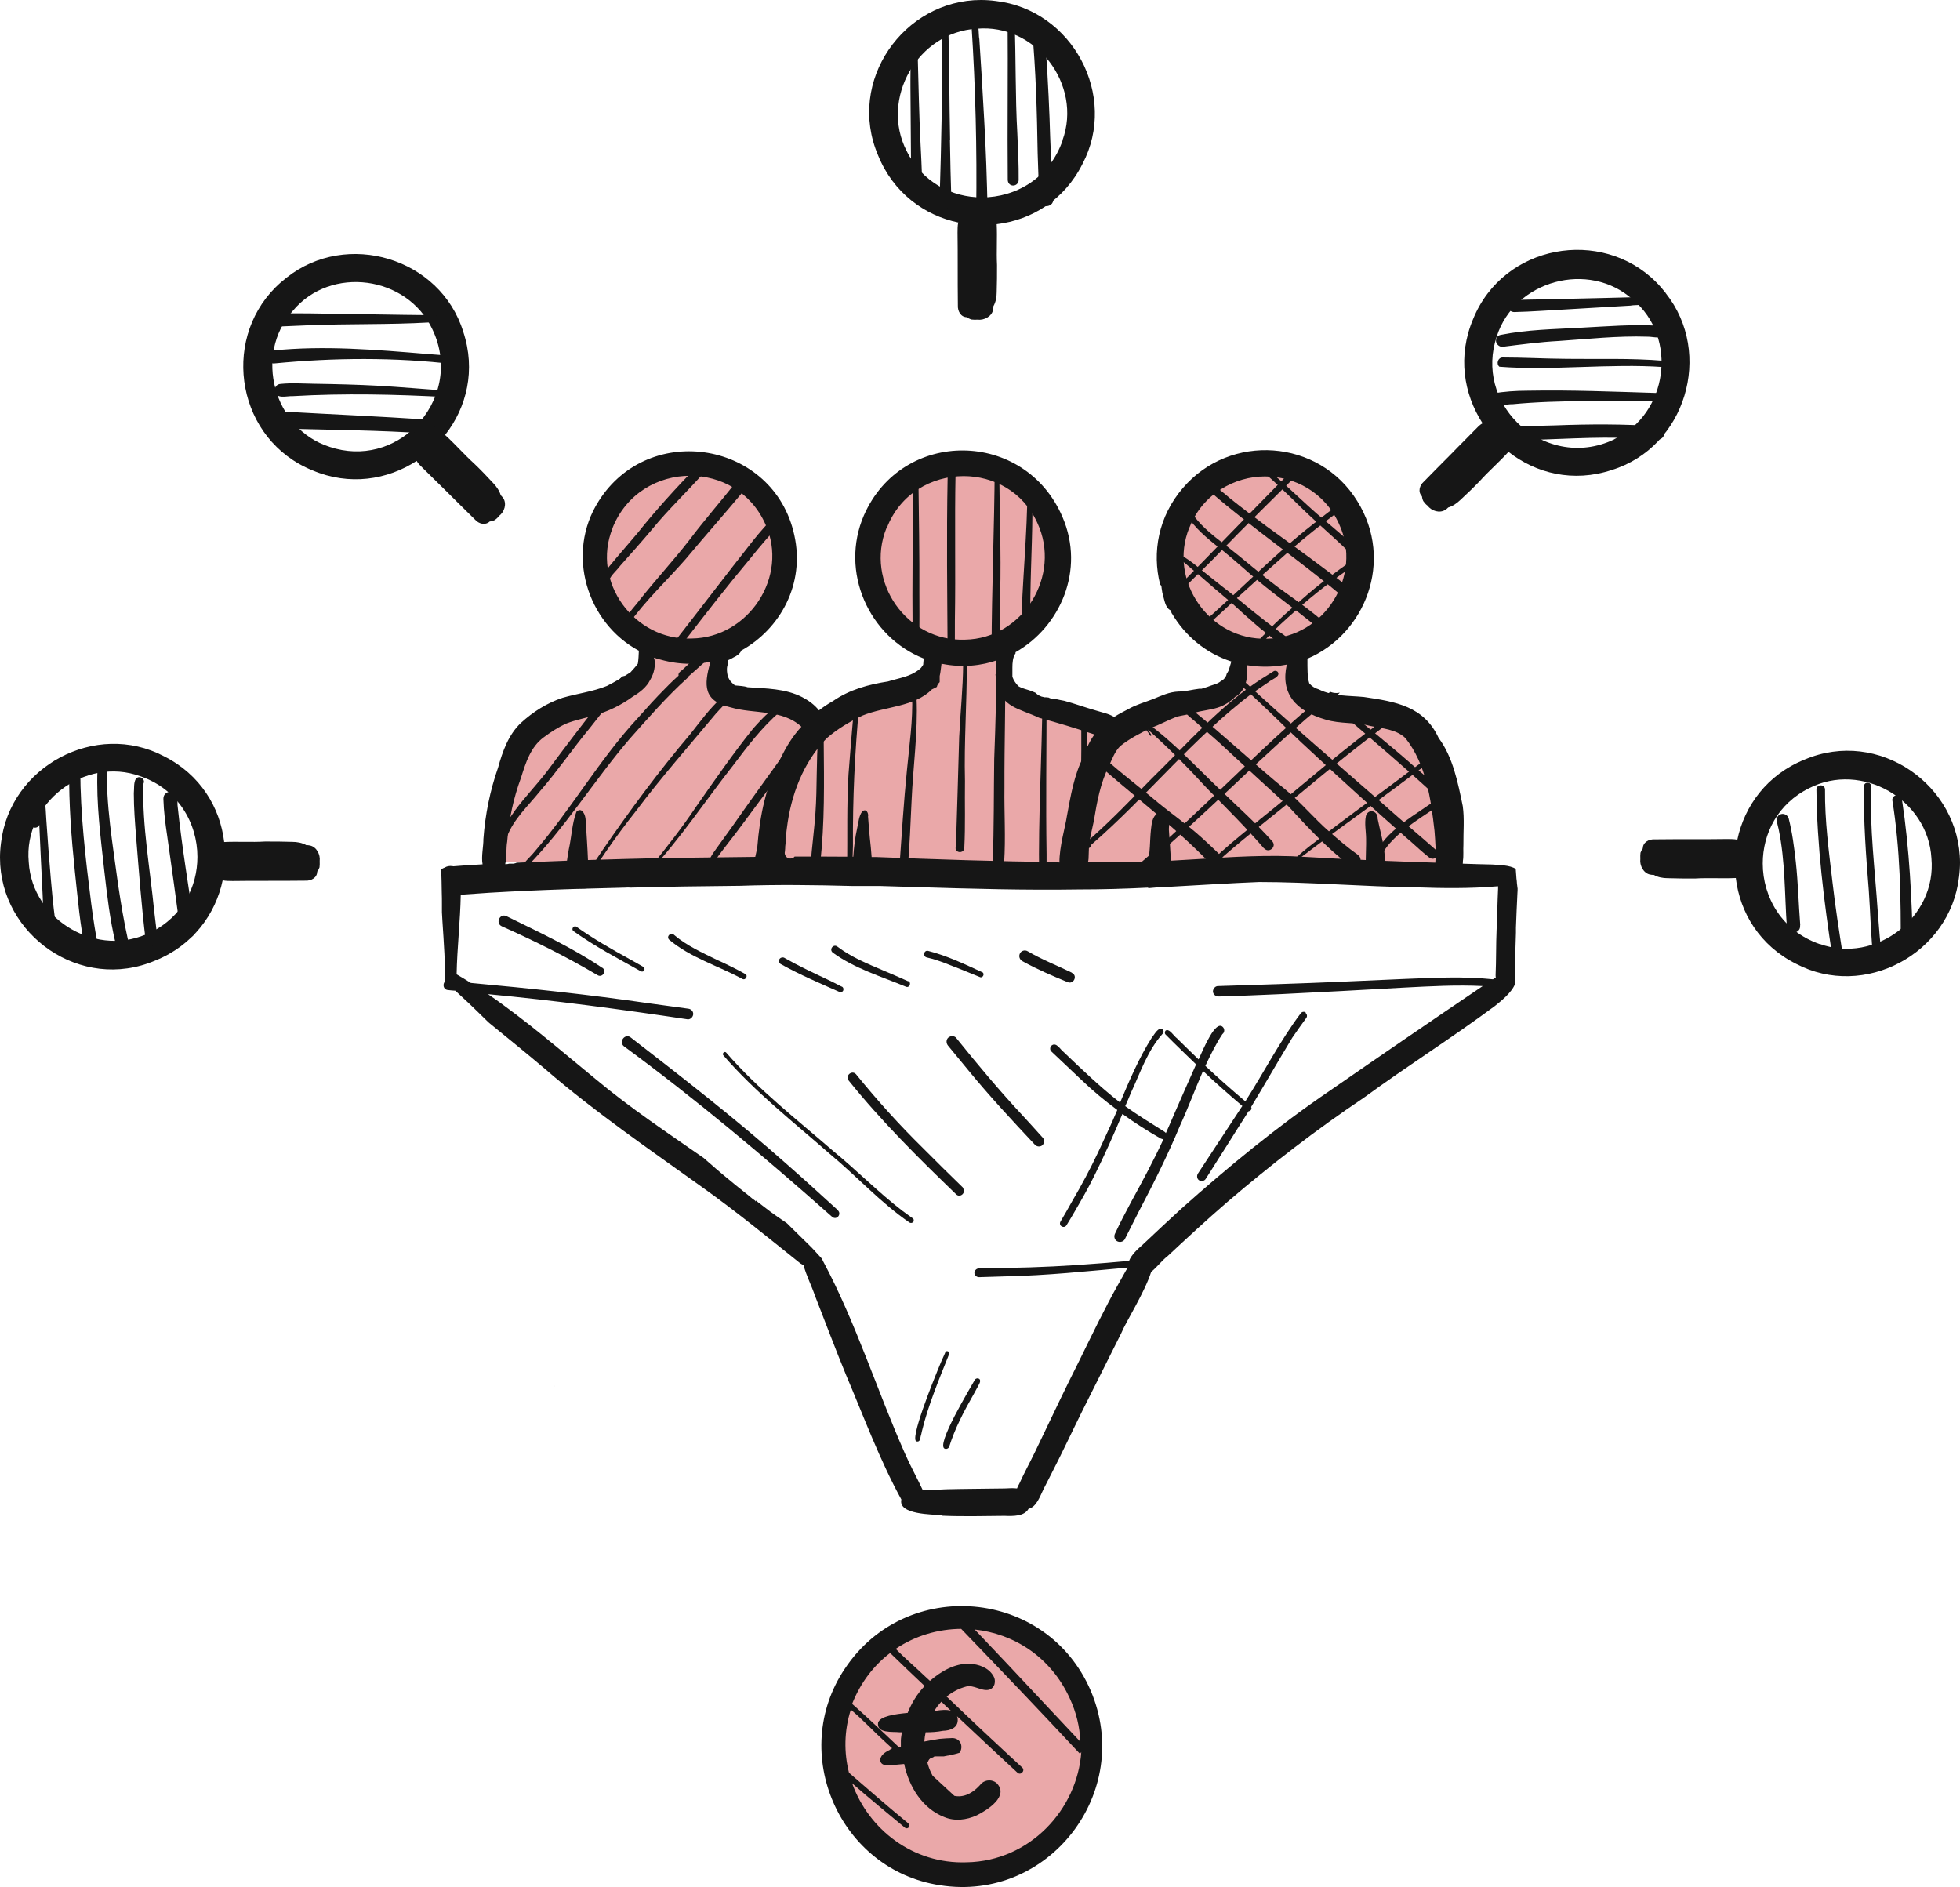 <?xml version="1.0" encoding="UTF-8"?><svg id="Ebene_2" xmlns="http://www.w3.org/2000/svg" viewBox="0 0 118.64 114.23"><defs><style>.cls-1{fill:#d55253;}.cls-2{fill:#161616;}.cls-3{opacity:.5;}</style></defs><g id="ICONS_Services"><g id="ICONS_Kundengewinnung"><g id="Farbe" class="cls-3"><path class="cls-1" d="m29.68,52.16s-.99-8.38,8.93-11.13l.77-2.32s-8.93-6.5,2.32-10.69c0,0,11.47,3.09,1.98,11.47l.22,2.2,5.95,1.98,6.28-2.98.22-1.32s-9.15-8.6,2.43-11.24c0,0,10.14,3.09,2.09,10.8l.11,2.76,6.08,2.34,7.48-2.34.55-2.32s-10.91-8.05,1.98-11.13c0,0,10.91,3.42,1.43,11.02l.44,3.2,6.28,1.21s4.08,6.95,2.65,8.93l-58.21-.44Z"/><circle class="cls-1" cx="58.23" cy="105.96" r="7.72"/></g><path class="cls-2" d="m33.52,83.87s.05.05.08.07c-.03-.02-.05-.05-.08-.07Z"/><path class="cls-2" d="m33.52,83.87s.04.04.06.05h0s-.04-.04-.06-.05Z"/><path class="cls-2" d="m18.76,51.18c.4.08.64.55.59.94.01.14,0,.26-.01.38-.04.11-.08.19-.14.26,0,.37-.37.57-.71.55-.81.01-1.61.01-2.41.01-.66,0-1.34,0-2,.01-.2-.01-.43.01-.6-.05-.43,2.06-1.81,3.95-4.07,4.86-4.51,1.93-9.41-1.53-9.41-6.22,0-.29.02-.59.06-.89.53-4.64,5.74-7.43,9.87-5.25,2.19,1.1,3.39,3.09,3.64,5.19.82-.04,1.65.02,2.47-.03.55,0,1.1,0,1.65.02.28,0,.59.05.85.2.07,0,.15,0,.22.02h.01,0Zm-9.62,5.25c1.9-.94,2.81-2.75,2.81-4.56,0-2.05-1.18-4.1-3.45-4.88-3.37-1.23-7.09,1.61-6.76,5.19.2,3.56,4.23,5.87,7.4,4.24h.01,0Z"/><path class="cls-2" d="m30.46,30.15c.23.35.07.84-.25,1.08-.08.11-.17.19-.28.26-.11.05-.2.07-.29.08-.27.25-.66.14-.88-.11-.58-.56-1.14-1.13-1.72-1.7-.48-.46-.94-.94-1.42-1.4-.14-.14-.31-.29-.4-.46-1.78,1.15-4.07,1.52-6.31.57-4.53-1.84-5.55-7.76-2.24-11.07.21-.21.43-.4.67-.59,3.65-2.9,9.32-1.2,10.7,3.27.77,2.32.21,4.59-1.1,6.25.61.55,1.15,1.18,1.76,1.73.4.38.78.78,1.15,1.18.2.21.38.46.46.74.05.05.11.11.14.17h-.01s0,.01,0,.01Zm-5.31-4.33c1.45-1.45,2.06-3.74,1.02-5.89-1.52-3.24-6.15-3.88-8.45-1.11-2.38,2.66-1.16,7.14,2.23,8.23,2,.67,3.93.05,5.21-1.23h0s0,0,0,0Z"/><path class="cls-2" d="m60.27.06c4.64.53,7.43,5.74,5.25,9.87-1.1,2.19-3.09,3.39-5.19,3.64.04.82-.02,1.65.02,2.47,0,.55,0,1.1-.02,1.65,0,.28-.05.59-.2.85,0,.07,0,.15-.02.22-.08.4-.55.64-.94.59-.14.01-.26,0-.38-.01-.11-.04-.19-.08-.26-.14-.37,0-.57-.37-.55-.71-.01-.81-.01-1.61-.01-2.41,0-.66,0-1.34-.01-2,.01-.2-.01-.43.05-.61-2.06-.43-3.95-1.81-4.86-4.07-1.92-4.49,1.55-9.4,6.23-9.4.29,0,.59.02.89.06h0Zm4.04,8.44c1.23-3.37-1.61-7.09-5.19-6.76-3.56.2-5.87,4.23-4.24,7.4.94,1.9,2.74,2.81,4.56,2.81,2.05,0,4.1-1.18,4.88-3.45h0s0,0,0,0Z"/><path class="cls-2" d="m100.83,17.75c2.9,3.65,1.2,9.32-3.27,10.7-2.32.77-4.59.21-6.25-1.1-.55.61-1.18,1.15-1.73,1.76-.38.4-.78.78-1.18,1.15-.21.2-.46.38-.74.46-.05.05-.11.11-.17.14-.35.23-.84.07-1.08-.25-.11-.08-.2-.19-.26-.28-.05-.11-.07-.2-.08-.29-.26-.27-.14-.66.11-.88.56-.58,1.13-1.14,1.7-1.72.46-.48.94-.94,1.4-1.42.14-.14.29-.31.46-.4-1.15-1.78-1.52-4.07-.57-6.31,1.84-4.53,7.76-5.55,11.07-2.24.21.21.4.43.59.67h-.01s0,0,0,0Zm-3.11,8.83c3.24-1.52,3.88-6.15,1.11-8.45-2.66-2.38-7.14-1.16-8.23,2.23-.67,2-.05,3.93,1.23,5.21,1.45,1.45,3.74,2.06,5.89,1.02h0Z"/><path class="cls-2" d="m118.64,52.2c0,.29-.02.59-.06.89-.53,4.64-5.74,7.43-9.87,5.25-2.19-1.1-3.39-3.09-3.64-5.19-.82.04-1.65-.02-2.47.03-.55,0-1.1,0-1.65-.02-.28,0-.59-.05-.85-.2-.07,0-.15,0-.22-.02-.4-.08-.64-.55-.59-.94-.01-.14,0-.26.01-.38.04-.11.08-.19.14-.26,0-.37.37-.57.71-.55.81-.01,1.61-.01,2.41-.01.66,0,1.34,0,2-.01.2.01.43-.01.6.05.43-2.06,1.81-3.95,4.07-4.86,4.5-1.91,9.41,1.55,9.41,6.25v-.02h0Zm-8.49,4.94c3.37,1.23,7.09-1.61,6.76-5.19-.2-3.56-4.23-5.87-7.4-4.24-1.9.94-2.81,2.75-2.81,4.56,0,2.05,1.18,4.1,3.45,4.88h-.01,0Z"/><path class="cls-2" d="m11.8,56.28c.07.57-.8.69-.88.12-.26-1.93-.52-3.87-.8-5.8-.11-.74-.21-1.49-.23-2.23,0-.11.02-.2.08-.28.17-.22.53-.22.69,0,.14.2.06.46.09.69.26,2.51.69,5,1.04,7.5h.01s0,0,0,0Z"/><path class="cls-2" d="m9.52,56.84c.02.2-.11.37-.3.4-.19.03-.37-.11-.4-.3-.26-2.09-.41-4.18-.58-6.26-.07-.9-.14-1.75-.14-2.66.03-.28-.02-.63.12-.87.21-.27.63.02.45.31-.06,2.57.41,5.11.66,7.66.07.57.14,1.14.2,1.71h0Z"/><path class="cls-2" d="m7.76,56.91c.12.49-.61.71-.76.21-.35-1.45-.52-2.95-.69-4.43-.22-2.02-.49-4.05-.41-6.09.01-.23-.02-.66.31-.66.14,0,.27.12.27.28-.09,2.46.35,4.91.67,7.34.17,1.12.35,2.24.6,3.35h.01s0,0,0,0Z"/><path class="cls-2" d="m6,57.49c.04.29-.19.46-.43.46-.17,0-.33-.09-.38-.3-.35-1.61-.48-3.27-.66-4.91-.21-2.04-.37-4.1-.34-6.15h.09c.17,0,.35,0,.53-.02h.05c0,2.72.32,5.42.66,8.11.12.94.27,1.88.45,2.81h.02s.01,0,.01,0Z"/><path class="cls-2" d="m3.35,55.62c.04.3-.32.52-.56.32-.08-.07-.12-.17-.14-.28-.03-.5-.05-1.01-.07-1.5-.07-1.42-.14-2.83-.2-4.23-.11.28-.56.2-.55-.11.06-.72,0-1.52.37-2.16.43-.3.49.52.52.79.04.4.06.74.08,1.12.08,1.2.17,2.36.27,3.56.07.83.15,1.67.26,2.5h.01Z"/><path class="cls-2" d="m111.55,57.83c.06.38-.53.51-.63.12-.51-3.36-.94-6.76-.97-10.16,0-.33.51-.34.52,0-.02,1.88.23,3.73.45,5.6.17,1.49.4,2.96.63,4.44Z"/><path class="cls-2" d="m113.93,58.08c.04.33-.46.4-.52.07-.17-1.42-.19-2.83-.29-4.25-.17-2.1-.33-4.2-.29-6.31,0-.28.43-.28.43,0-.09,2.54.23,5.06.4,7.58.07.98.15,1.94.26,2.92h0Z"/><path class="cls-2" d="m115.8,57.41c0,.49-.75.49-.75,0,.02-3-.03-6.03-.51-8.99.02-.38.55-.37.59,0,.45,2.98.6,5.99.66,8.99Z"/><path class="cls-2" d="m108.96,56.01c.06.52-.72.63-.8.11-.14-1.98-.09-3.98-.5-5.94-.06-.3-.27-.77.15-.9.19-.05.4.06.46.26.22.86.33,1.74.43,2.62.14,1.28.17,2.58.27,3.85h-.02Z"/><path class="cls-2" d="m26.42,19.09c.2.03.21.34,0,.38-.15.04-.31.04-.46.05-2.43.14-4.86.07-7.29.17-.63.02-1.26.06-1.89.08-.11,0-.21-.02-.29-.09-.26-.22-.11-.69.23-.69.67-.04,1.35-.02,2.02-.02,2.56.03,5.12.09,7.69.11h0Z"/><path class="cls-2" d="m25.9,21.42c.33.08,2.26.03,1.89.6-.07.08-.2.08-.28.03-3.61-.43-7.29-.4-10.91-.05-.48.04-.59-.69-.11-.78,3.13-.32,6.28-.05,9.41.21h.01s0-.01,0-.01Z"/><path class="cls-2" d="m27.1,23.66c.25.01.23.4-.02.38-3.12-.17-6.25-.24-9.36-.06-.37-.02-1.02.21-1.09-.33-.02-.22.14-.4.35-.41.69-.07,1.37-.02,2.04-.01,1.29.02,2.58.05,3.87.12,1.4.08,2.8.21,4.2.3h.01s0,.01,0,.01Z"/><path class="cls-2" d="m25.95,25.4c.54.04.5.86-.05.84-2.96-.2-5.93-.22-8.9-.3-.67-.05-.63-1.05.06-1.03,2.96.17,5.93.29,8.89.5h0s0,0,0,0Z"/><path class="cls-2" d="m55.81,10.68c0,.19-.15.33-.33.33s-.33-.15-.33-.33c-.01-1.81-.03-3.6-.04-5.39,0-.64-.01-1.29.06-1.94.03-.22.37-.22.38,0h0c.05,1.78.08,3.56.17,5.34.03.66.07,1.32.09,2h-.01s.01-.01.01-.01Z"/><path class="cls-2" d="m57.5,8.49c.02,1.26.05,2.51.09,3.76,0,.46-.72.48-.72,0,.11-3.65.2-7.31.14-10.95,0-.19.28-.25.35-.06.03.09.03.19.04.29.07,2.32.06,4.65.11,6.97h0s0-.01,0-.01Z"/><path class="cls-2" d="m59.57,7.19c.11,1.86.17,3.7.21,5.56,0,.45-.69.46-.69,0,.05-3.71-.04-7.45-.28-11.15-.08-.12-.05-.4.12-.41.38-.02.28.91.35,1.18.11,1.61.2,3.21.29,4.83h0s0-.01,0-.01Z"/><path class="cls-2" d="m63.73,11.57c0,.25.11.53-.05.75-.14.17-.41.22-.59.07-.11-.08-.15-.2-.17-.33-.05-.92-.08-1.84-.11-2.77-.04-2.51-.11-5.04-.34-7.52,0-.48.74-.49.74,0,.15,1.79.25,3.59.32,5.39.04,1.44.11,2.99.21,4.41h0Z"/><path class="cls-2" d="m61.58,8.1c.04.93.09,1.87.08,2.8,0,.17-.14.33-.33.33s-.32-.14-.33-.33c-.03-3.27.02-6.55-.01-9.83,0-.19.27-.27.37-.09.04.08.04.17.05.27.09,2.28.04,4.57.17,6.85h.01Z"/><path class="cls-2" d="m100.37,25.8c.22.01.4.21.38.43s-.21.4-.43.38c-.49-.03-.97-.06-1.46-.08-2.33-.12-4.68.09-7.01.11-.26-.02-.56.08-.78-.09-.28-.23-.12-.74.25-.75.93-.02,1.88-.02,2.81-.05,2.09-.08,4.17-.09,6.25.06h-.01,0Z"/><path class="cls-2" d="m101.12,23.76c.24.08.17.43-.06.48-1.7.12-3.41-.01-5.11.04-1.49.01-2.95.05-4.42.19-.43-.03-1.34.37-1.49-.19-.04-.2.08-.41.29-.46.71-.12,1.42-.17,2.14-.17,2.64-.05,5.25.06,7.89.14.15-.19.55-.06.76-.03h0Z"/><path class="cls-2" d="m100.71,21.84c.24.01.23.4-.02.38-3.24-.23-6.78.23-9.93-.02-.21-.17-.09-.56.19-.56,1.23,0,2.48.07,3.71.08,2.02.03,4.04-.05,6.05.12h0Z"/><path class="cls-2" d="m100.44,19.7c.2,0,.35.19.34.38-.06.53-.69.29-1.06.3-1.79-.06-3.59.14-5.37.26-1.14.06-2.26.21-3.39.35-.17.02-.35-.11-.4-.29-.04-.2.08-.4.28-.43,1.58-.32,3.21-.34,4.81-.43,1.58-.08,3.18-.22,4.77-.12h.01s0-.02,0-.02Z"/><path class="cls-2" d="m100.68,18.07c.2.46-1.67.35-1.98.43-1.83.11-3.64.21-5.45.32-.53.03-1.06.06-1.58.07-.09,0-.19-.02-.26-.09-.24-.2-.11-.63.21-.64.64-.02,1.29-.03,1.94-.04,2.32-.05,4.65-.11,6.97-.17h0c.07,0,.14.05.17.12h0s0,0,0,0Z"/><path class="cls-2" d="m35.99,43.57s-.03,0-.04.01c-.05.02-.11.03-.15.04.06-.02.14-.03.2-.05h0Z"/><path class="cls-2" d="m49.06,43.52l-.02.02s.02-.01.02-.02Z"/><path class="cls-2" d="m49.06,43.52l-.02.02.02-.02Z"/><path class="cls-2" d="m51.07,42.26s-.02,0-.02.01c0,0,.02,0,.02-.01Z"/><path class="cls-2" d="m61.33,42.42s.02,0,.03.01c0,0-.02,0-.03-.01Z"/><path class="cls-2" d="m67.08,44.01l-.02.02.02-.02Z"/><path class="cls-2" d="m37.08,31.97c-1.31,3.24,1.32,6.83,4.79,6.68,3.44-.04,5.9-3.76,4.46-6.92-.88-1.97-2.72-2.93-4.56-2.93-1.93,0-3.87,1.07-4.7,3.18h0Zm34.91-.03c-1.31,3.21,1.24,6.86,4.72,6.72,3.45-.05,5.81-3.82,4.34-6.95-.87-1.92-2.69-2.87-4.49-2.87s-3.76,1.04-4.56,3.09h-.01Zm-18.33.02c-1.32,3.26,1.24,6.89,4.75,6.76,3.53-.06,5.86-3.9,4.38-7.07-.86-1.9-2.67-2.83-4.46-2.83-1.93,0-3.86,1.07-4.65,3.14h-.01Zm21.14,10.19c-.3.31-.69.56-1.11.69-.45.14-.91.17-1.36.3-.35.11-.72.15-1.09.24-.54.21-1.05.49-1.58.69-.64.31-1.29.64-1.86,1.1-.32.33-.48.76-.66,1.17-.54,1.06-.74,2.21-.93,3.36-.11.48-.21.94-.29,1.42-.01.29-.02.57-.03.86,0,.08-.02.15-.04.22.5,0,1.01,0,1.5-.01.72,0,1.44,0,2.17-.04.03-.29.06-.59.08-.88.02-.35.03-.72.07-1.07.04-.33.07-.74.37-.95.25-.19.66-.04.71.27.06.27-.02.55.01.83.04.58.09,1.16.11,1.75.52-.03,1.04-.06,1.55-.09,2.19-.14,4.36-.28,6.57-.14,1.23.07,2.44.14,3.68.19,0-.43.03-.85.02-1.28,0-.46-.11-.93-.01-1.39.15-.48.74-.3.71.17.15.76.38,1.49.43,2.27,0,.08.02.17.03.28,1.01.04,2.02.08,3.03.11.05-.64,0-1.29-.05-1.93-.22-1.94-.51-4.04-1.76-5.61-.56-.54-1.4-.58-2.14-.74-.88-.23-1.81-.11-2.69-.38-1.84-.53-2.74-1.61-2.35-3.33-.56.11-1.15.15-1.76.11-.21-.01-.41-.04-.63-.07.03.83-.08,1.52-.72,1.91h.01Zm-22.26,7.24c.03.43.07.88.11,1.32.05.4.08.78.11,1.17h.3c3.65.14,7.31.27,10.96.3.03.02.07.03.11.03-.02-.91.37-2.23.45-2.81.23-1.23.43-2.48,1.01-3.62.19-.54.4-.97.66-1.32-1.11-.37-2.22-.71-3.35-1.01-1.18-.56-2.29-.63-2.55-2.06-.01-.02-.02-.04-.03-.06-.02-.15-.04-.32-.06-.48,0-.02,0-.04.01-.05,0-.05.03-.14.05-.27.02-.2.05-.4.11-.59-1.03.37-2.18.48-3.37.25-.02,0-.04,0-.07-.01-.04.25-.05.5-.11.74v.37c-.08.08-.15.17-.17.29-.09.05-.2.11-.3.15-1.06,1.07-2.84,1.03-4.19,1.58-.78.37-1.53.81-2.18,1.38-1.42,1.45-2.17,3.45-2.41,5.45-.02.12-.03.25-.04.37,0,.12,0,.24-.02.37-.01.12-.03.24-.04.37,0,.06,0,.14-.01.2,0,.05-.01.11-.02.17,0,.09.03.17.09.24h0c.06.07.15.11.25.11h0c.11,0,.2-.04.26-.12,1.18,0,2.36,0,3.55.01.04-.59.11-1.17.24-1.75.08-.33.09-.72.31-1,.05-.04.11-.06.14-.06.14,0,.22.19.21.34l.02.02Zm-12.93-9.52c.08.45-.02.89-.25,1.28-.23.46-.63.76-1.06,1.02-.71.52-1.49.9-2.35,1.14-.55.17-1.12.27-1.65.48-.5.22-.97.53-1.4.85-.78.58-1.08,1.53-1.36,2.43-.46,1.24-.74,2.55-.84,3.88-.07.37-.02.93-.12,1.36h.05c.06,0,.12-.01.19-.03h.26c.07-.01.14-.03.2-.06,1.02-.04,2.02-.08,3.04-.12.03-.23.07-.46.11-.69.17-.75.19-1.55.46-2.27.34-.33.56.21.56.51.05.8.11,1.61.14,2.41,1.49-.05,2.99-.08,4.48-.12,1.89-.02,3.78-.05,5.65-.07,0-.02,0-.04.01-.06.05-.21.09-.43.11-.53.15-1.89.52-3.76,1.44-5.43.32-.67.72-1.31,1.23-1.86-1.17-1.08-2.86-.75-4.28-1.17-1.65-.38-1.64-1.32-1.23-2.74v-.02c-.4.08-.81.12-1.23.12-.58,0-1.17-.08-1.78-.25-.14-.03-.27-.07-.4-.12v.11s.01,0,.01,0Zm6.14,32.8c.3.23.6.46.9.69.28.21.57.4.86.6.05.03.11.07.15.11l.25.25c.35.34.71.69,1.06,1.04l.19.19c.19.21.38.41.58.63h0c.03.07.06.12.09.18,1.97,3.68,3.26,7.82,4.94,11.61.33.76.74,1.49,1.09,2.24.5-.05,1.04-.03,1.4-.06,1.18-.03,2.36-.03,3.55-.05.24-.01.51-.03.75,0,.04-.11.09-.2.14-.29.3-.66.64-1.28.95-1.92.69-1.42,1.36-2.86,2.06-4.28.8-1.58,1.55-3.19,2.38-4.77.34-.66.71-1.29,1.07-1.94.03-.05.07-.11.11-.17-2.46.22-4.91.48-7.38.53-.54.02-1.08.03-1.63.05-.14,0-.27-.11-.28-.25,0-.14.11-.27.26-.28.59,0,1.17-.02,1.76-.03,1.84-.03,3.67-.12,5.5-.27.61-.04,1.23-.11,1.84-.15.14-.37.52-.72.81-.97.78-.74,1.57-1.47,2.35-2.19,2.87-2.56,5.85-5.01,9.03-7.17,3.06-2.12,6.14-4.23,9.22-6.31-1.58-.08-3.14.01-4.72.09-2.51.14-5.02.28-7.54.4-1.23.05-2.46.11-3.69.14-.19.02-.37-.11-.38-.3,0-.17.14-.33.3-.33,1.23-.04,2.48-.08,3.71-.12,2.52-.08,5.03-.2,7.55-.31,1.79-.07,3.6-.17,5.39.02.06-.04.11-.08.17-.11-.01-.05-.01-.11-.01-.15.04-.91.02-1.83.06-2.74.04-.83.05-1.66.09-2.49v-.14h-.05c-1.65.14-3.31.12-4.97.06-3.1-.04-6.37-.32-9.44-.32-1.78.07-3.62.19-5.45.29h0c-.08,0-.15,0-.24.01-.08,0-.15,0-.24.01-.25.01-.5.04-.75.06h-.03s-.01-.02-.02-.03c-1.41.07-2.82.11-4.2.11-3.24.05-6.48-.04-9.73-.14-.77-.02-1.55-.05-2.31-.07h-1.68c-2.26-.06-4.53-.09-6.79-.01-2.21.02-4.43.05-6.64.11-.11-.02-.22,0-.32,0-.76.02-1.52.04-2.26.06h0s-.17.01-.17.01c-.4,0-.78.02-1.17.03h0c-1.53.05-3.07.12-4.6.21-.58.04-1.15.08-1.73.12-.03,1.61-.22,3.21-.25,4.82.29.17.58.34.86.52,3.6.33,7.19.71,10.76,1.23.8.11,1.61.22,2.41.33.17.02.31.17.29.35-.02.17-.19.32-.35.29-4.01-.6-8.03-1.14-12.07-1.52,2.29,1.57,4.41,3.42,6.55,5.17,2.07,1.73,4.3,3.21,6.51,4.75.11.09.21.19.32.28.27.24.53.46.8.69.53.45,1.07.88,1.61,1.31h0c.12.11.26.21.38.3l.03.06v-.02Zm11.27,19.05c-.58-.05-2.67-.03-2.46-.95-1.32-2.41-2.27-5-3.34-7.52-.66-1.6-1.26-3.21-1.89-4.82-.2-.59-.52-1.21-.69-1.84-.06-.03-.12-.07-.19-.11-1.94-1.55-3.9-3.16-5.91-4.59-3.22-2.31-6.51-4.56-9.51-7.15-1.14-.97-2.31-1.91-3.47-2.86-.04-.04-.08-.08-.12-.12-.34-.34-.69-.67-1.04-1.01h0c-.28-.26-.56-.52-.84-.78-.14-.01-.3-.02-.45-.04-.29-.03-.33-.37-.17-.52v-.69c-.01-.33-.03-.66-.04-1-.03-.66-.08-1.31-.12-1.96-.01-.17-.02-.37-.03-.54v-.5c0-.24,0-.48-.01-.71,0-.43-.02-.85-.03-1.28h0v-.11c.06-.04.14-.08.22-.11.11-.07.27-.11.46-.08.02,0,.03,0,.04.01.59-.05,1.18-.09,1.78-.12-.09-.48.06-1.11.05-1.53.11-1.49.4-2.93.89-4.33.27-.98.63-1.99,1.38-2.7.72-.66,1.58-1.21,2.52-1.52.89-.26,1.83-.37,2.69-.72.49-.25.97-.53,1.42-.82.15-.17.32-.34.45-.53.04-.26.05-.52.06-.78-3.15-1.69-4.45-5.89-2.43-9.06,3.08-4.87,10.61-3.59,11.84,2.06.66,2.96-.85,5.68-3.21,6.99-.06.17-.27.33-.46.41-.09.06-.22.12-.33.17-.01.05-.02.09-.03.14v.12s-.02.06-.03.11c-.03.14-.02.29,0,.43h0c.01.08.03.17.06.24.04.09.09.17.15.25l.06.06s.02.03.04.04c.05.05.11.11.17.14.26.03.53.03.75.11,1.12.08,2.28.07,3.31.6.38.2.75.46,1.01.8h0c.27-.21.56-.4.86-.57,1-.69,2.15-1,3.32-1.18.71-.22,1.32-.28,1.88-.72.11-.07.17-.17.25-.29h0c.01-.12.02-.26.03-.38-3.32-1.31-5.09-5.25-3.62-8.66,2.32-5.3,9.74-5.22,12.02.09,1.39,3.22-.14,6.66-2.84,8.19v.07c-.17.22-.19.59-.19.86v.56h0c.08.22.21.41.37.57.23.14.51.19.76.28.08.03.17.07.26.11.14.14.31.23.5.27h-.05s.07.01.11.02h.23c.11.06.24.09.37.09h.06c.17.04.35.08.53.11.63.17,1.26.4,1.89.58.34.11.82.2,1.13.4.26-.17.55-.32.88-.49.46-.26,1-.41,1.49-.6.49-.2.97-.43,1.52-.45.43,0,.83-.12,1.26-.17h.14c.11-.03.23-.07.35-.11.14-.05.29-.11.43-.15s.29-.11.4-.21c.05-.02.11-.05.14-.09.06-.05.11-.11.14-.17.03-.05.05-.11.06-.17.05-.08.11-.17.14-.27.04-.14.08-.27.12-.4,0-.03.01-.05.02-.08-1.58-.51-2.81-1.58-3.59-2.9-.06-.25-.14-.49-.24-.72-.11-.28-.2-.58-.34-.85-.04-.07-.08-.14-.14-.2-.49-1.93-.11-4.1,1.38-5.83,2.86-3.35,8.24-2.98,10.56.8,2.24,3.6.48,8.05-3.02,9.53,0,.63-.01,1.12.11,1.49.14.17.33.3.58.37.86.43,1.81.37,2.73.46,1.9.28,3.63.55,4.52,2.48.87,1.16,1.17,2.72,1.46,4.12.11.78.03,1.57.04,2.35-.02.31.02.66-.03.97h0c0,.06,0,.11-.01.17.59.02,1.18.04,1.78.05.38.03,1.08.03,1.43.27v.03c.01.14.02.26.03.4,0,.11.02.2.03.3,0,.11.02.2.03.3,0,.05.01.11.02.14,0,.09,0,.2-.01.29-.03.71-.07,1.4-.09,2.1v.3c-.02.71-.05,1.4-.05,2.1v.85h0v.14c-.2.54-.87,1.06-1.23,1.35-2.59,1.92-5.32,3.64-7.93,5.55-2.88,1.93-5.62,4.05-8.26,6.31-1.24,1.07-2.44,2.18-3.63,3.29-.31.23-.63.66-.98.94-.4,1.26-1.53,3.02-1.81,3.71-.79,1.57-1.57,3.13-2.35,4.69-.64,1.29-1.24,2.58-1.9,3.86-.15.3-.31.6-.46.9-.21.43-.43,1.08-.9,1.18-.26.46-.91.45-1.46.43-.63,0-1.28.02-1.91.02s-1.23,0-1.86-.03l-.03-.03h.03Z"/><path class="cls-2" d="m59.25,83.45c.14.09.06.26,0,.37-.09.17-.17.31-.26.48-.31.56-.63,1.11-.9,1.69-.25.51-.46,1.04-.63,1.57-.03.11-.15.17-.26.14-.61-.17,1.55-3.7,1.81-4.18.05-.08.17-.11.25-.05h-.01,0Z"/><path class="cls-2" d="m57.21,81.86c.07-.15.31-.04.24.11-.61,1.53-1.26,3.07-1.65,4.68-.02.11-.04.19-.07.29-.03.14-.04.35-.23.32-.51,0,1.07-3.85,1.23-4.25.15-.38.32-.77.49-1.14h-.01Z"/><path class="cls-2" d="m64.88,58.89c.37.17.11.72-.26.56-.92-.38-1.84-.77-2.72-1.26-.17-.09-.25-.28-.17-.46.08-.19.32-.25.49-.14.85.5,1.76.85,2.66,1.29,0,0,0,.01,0,.01Z"/><path class="cls-2" d="m59.44,58.84c.2.09.05.4-.14.3-.37-.15-.76-.31-1.13-.46-.69-.26-1.34-.56-2.06-.72-.27-.05-.2-.46.07-.4,1.14.29,2.2.8,3.27,1.29h0Z"/><path class="cls-2" d="m54.98,59.39c.21.09.07.43-.14.34-1.52-.63-3.11-1.1-4.44-2.07-.23-.2.06-.55.3-.35.83.63,1.81,1.03,2.75,1.43.51.22,1.02.43,1.52.66h0s0,0,0,0Z"/><path class="cls-2" d="m50.96,59.72c.08.04.12.14.08.24-.04.09-.14.12-.24.08-1.19-.53-2.38-1.03-3.52-1.67-.11-.05-.15-.17-.11-.29.05-.11.19-.15.29-.11.85.49,1.73.9,2.62,1.32.29.14.58.28.86.43h0Z"/><path class="cls-2" d="m45.11,58.95c.19.11.02.41-.17.31-1.47-.8-3.15-1.29-4.44-2.38-.19-.2.12-.49.31-.28.75.64,1.68,1.06,2.56,1.49.59.27,1.17.55,1.74.87h0Z"/><path class="cls-2" d="m38.95,58.54c.06.04.08.12.05.19-.03.07-.12.11-.2.07-1.39-.78-2.78-1.5-4.08-2.43-.17-.11,0-.38.17-.27,1.04.74,2.14,1.36,3.24,1.97.27.15.54.3.81.46h0s0,.01,0,.01Z"/><path class="cls-2" d="m36.46,58.58c.29.2,0,.63-.29.45-1.89-1.12-3.81-2.07-5.8-2.96-.4-.19-.11-.81.29-.61,1.97.97,3.97,1.9,5.8,3.13Z"/><path class="cls-2" d="m79.03,61.32c.09.07.11.21.04.3-.29.4-.58.8-.85,1.2-.84,1.39-1.65,2.8-2.49,4.19.07.11-.03.26-.15.25h0c-.22.35-.43.69-.66,1.04h0c-.43.69-.87,1.38-1.29,2.04-.22.35-.43.69-.66,1.04-.08.12-.28.14-.4.06-.12-.09-.14-.27-.06-.4.84-1.29,1.71-2.59,2.55-3.88.04-.07.09-.14.14-.21-.81-.69-1.61-1.39-2.38-2.12-.48,1.09-.89,2.21-1.39,3.3-.74,1.78-1.6,3.5-2.5,5.21-.28.55-.56,1.11-.84,1.66-.08.17-.3.22-.46.14-.17-.08-.22-.3-.14-.46.3-.64.63-1.28.97-1.91.69-1.26,1.37-2.52,1.97-3.82-.05.01-.11,0-.17-.03-.8-.46-1.58-.95-2.32-1.49-.54,1.28-1.1,2.54-1.72,3.78-.35.71-.74,1.39-1.13,2.06-.17.3-.35.6-.53.89-.06.11-.19.14-.29.08-.11-.05-.14-.19-.08-.29.24-.41.49-.84.72-1.26.56-.95,1.08-1.93,1.55-2.92.17-.35.33-.72.5-1.08.24-.5.46-1,.67-1.5-.76-.56-1.47-1.15-2.16-1.81-.61-.58-1.23-1.16-1.84-1.74-.09-.09-.08-.26.02-.35.29-.23.52.23.72.38,1.1,1.05,2.19,2.1,3.39,3.04.01.01.03.02.04.03.57-1.35,1.14-2.7,1.92-3.93.15-.17.4-.69.66-.49.07.06.07.17,0,.25-.92,1.02-1.35,2.35-1.92,3.57-.11.27-.23.55-.35.82.77.55,1.58,1.05,2.38,1.55.03.02.06.05.08.08.17-.37.33-.75.49-1.12.45-1.02.88-2.02,1.34-3.04-.46-.45-.93-.89-1.39-1.35h0l-.46-.46c-.06-.06-.05-.17,0-.23.22-.17.51.34.69.46h0c.43.43.87.85,1.31,1.28.33-.72,1.03-2.41,1.47-1.96.12.12.11.33-.03.43-.4.61-.72,1.26-1.03,1.92.35.33.71.66,1.07.98.45.4.89.78,1.35,1.17,1.14-1.78,2.09-3.65,3.36-5.34.07-.09.21-.11.3-.04h-.01s0,.04,0,.04Z"/><path class="cls-2" d="m63.12,68.87c.11.12.11.32-.02.45-.12.11-.32.11-.45-.02-1.37-1.46-2.74-2.93-4.01-4.48-.43-.51-.84-1.03-1.26-1.53-.11-.14-.12-.35.02-.48.14-.12.37-.12.48.02,1.31,1.63,2.64,3.22,4.07,4.75.4.43.78.86,1.17,1.29h0Z"/><path class="cls-2" d="m58.27,71.9c.25.27-.15.66-.41.38-2.27-2.19-4.51-4.41-6.48-6.86-.25-.28.17-.67.43-.4,1.28,1.58,2.64,3.09,4.1,4.52.79.79,1.58,1.58,2.38,2.35h-.01Z"/><path class="cls-2" d="m55.24,73.73c.07.05.09.14.05.23-.05.07-.15.09-.23.05-1.76-1.21-3.19-2.8-4.83-4.16-2.2-1.93-4.52-3.74-6.44-5.96-.11-.11.07-.29.17-.17,1.93,2.23,4.27,4.04,6.48,5.96,1.43,1.17,2.73,2.5,4.19,3.62.21.15.38.28.59.43h.01s0,0,0,0Z"/><path class="cls-2" d="m50.71,73.26c.26.23-.07.63-.34.4-4.07-3.61-8.23-7.11-12.61-10.33-.33-.28.09-.81.43-.52,3.19,2.47,6.38,4.95,9.4,7.63,1.05.92,2.09,1.87,3.12,2.81h0Z"/><path class="cls-2" d="m77.59,39.06c-.59-.46-1.2-.91-1.76-1.41h.01c-.43-.36-.83-.74-1.23-1.1h0c-.76-.64-1.52-1.29-2.26-1.94-.4-.3-.74-.71-1.2-.84h0c-.03.08-.17.06-.17-.03.12-.63,1.37.46,1.62.66.63.5,1.24,1,1.88,1.49.93.75,1.84,1.53,2.81,2.23.22.23.94.52.69.89-.09.12-.27.14-.38.05h0Z"/><path class="cls-2" d="m79.58,37.84c-1.11-.9-2.27-1.73-3.37-2.64-.72-.59-1.4-1.23-2.12-1.81-.74-.58-1.49-1.16-2.06-1.91-.14-.17.14-.4.27-.21.52.69,1.23,1.23,1.91,1.75,1.07.83,2.09,1.74,3.18,2.55.77.56,1.55,1.1,2.28,1.69.11.11.28.19.31.34.03.21-.23.37-.4.23h.01,0Z"/><path class="cls-2" d="m81.16,36.02c-2.55-2.14-5.31-4.01-7.83-6.19-.21-.21-.46-.43-.53-.72-.04-.33.46-.4.5-.05h0c.29.46.77.76,1.16,1.11.72.58,1.47,1.14,2.22,1.7,1.67,1.21,3.38,2.44,4.99,3.71.66.09.14,1.08-.52.46h.01s0-.02,0-.02Z"/><path class="cls-2" d="m82.49,34.28c-1.11-1.23-2.41-2.28-3.61-3.44-1.01-.98-2.01-1.99-3.13-2.85-.06-.05-.14-.11-.14-.19,0-.12.15-.17.23-.08,1.38,1.01,2.57,2.23,3.85,3.36,1.08.92,2.18,1.81,3.16,2.83.24.24-.12.61-.37.37h.01,0Z"/><path class="cls-2" d="m87.82,49.03c-2.29-2.17-4.71-4.21-7.09-6.26-.22-.19.09-.49.26-.24,1.58,1.34,3.21,2.61,4.75,3.99.75.66,1.58,1.23,2.29,1.93.17.14.4.37.19.58-.11.11-.29.11-.4,0h0Z"/><path class="cls-2" d="m86.55,51.94c-.41-.32-.81-.69-1.19-1.03h0s-.02-.02-.03-.02h0c-2.03-1.78-4.02-3.58-5.99-5.42-1.6-1.46-3.11-3.06-4.77-4.45-.07-.05-.08-.15-.03-.23.2-.21.45.2.6.29,2.89,2.69,5.9,5.24,8.87,7.84,0,0-.01,0-.02-.01h0c.97.86,1.98,1.7,2.95,2.56.26.26-.11.67-.4.45h.02s0,.01,0,.01Z"/><path class="cls-2" d="m81.72,52.41c-1.38-1.06-2.56-2.32-3.73-3.6-1.4-1.28-2.78-2.54-4.17-3.84-.49-.43-.97-.85-1.46-1.28-.2-.2-1.09-.77-.48-.94.15-.04.32.06.3.23,1.94,1.57,3.76,3.29,5.67,4.85.93.78,1.7,1.72,2.62,2.52.56.49,1.12.97,1.73,1.4.41.33-.06.97-.5.66h.01,0Z"/><path class="cls-2" d="m76.53,51.38c-1.1-1.28-2.29-2.46-3.47-3.66-1.14-1.24-2.31-2.44-3.58-3.56.07.11.14.21.21.32.03.05-.05.09-.08.04-.02-.03-.04-.07-.06-.11-.11-.15-.23-.31-.37-.45-.05-.06-.14-.15-.05-.23.11-.09.23-.03.31.04,1.61,1.17,2.95,2.64,4.38,4,1.08,1.05,2.21,2.05,3.21,3.18.25.33-.24.72-.51.4v.02s0,0,0,0Z"/><path class="cls-2" d="m73.89,52.95c-2.41-2.69-5.34-4.77-8-7.19-.19-.14-.31-.49-.03-.61.14-.05.32.01.37.17,1.21,1.17,2.57,2.17,3.86,3.26.86.71,1.78,1.34,2.61,2.09.61.55,1.2,1.11,1.76,1.71.14.17.17.41,0,.57-.15.15-.43.17-.57,0h-.01s0,.01,0,.01Z"/><path class="cls-2" d="m65.33,51.53c-.21-.26.37-.43.49-.6.08-.07.19-.17.27-.24,1.26-1.12,2.43-2.35,3.62-3.56,2.15-2.1,4.14-4.42,6.67-6.05.24-.15.48-.3.72-.45.09-.05.21-.02.26.07.14.27-.4.43-.56.58-.32.22-.64.43-.97.66-3.58,2.7-6.4,6.28-9.79,9.21.02.17-.14.19-.26.22-.14.06-.3.29-.46.15h.01,0Z"/><path class="cls-2" d="m68.19,52.86c.56-.33,1.03-.8,1.52-1.21,2.92-2.56,5.63-5.35,8.52-7.94h0c.63-.56,1.26-1.1,1.95-1.58.11-.08.24-.17.35-.25.11.05.24.07.37.07.06,0,.12,0,.17-.02h.02s-.03.05-.06.07c-.69.48-1.35.98-1.98,1.52-1,.87-1.97,1.76-2.95,2.67-2.04,1.92-4.07,3.86-6.19,5.68-.4.34-.8.67-1.21.98-.14.09-.27.23-.45.25-.14,0-.2-.19-.08-.27v.02s.01,0,.01,0Z"/><path class="cls-2" d="m73.36,52.42c-.37-.15.45-.72.57-.86.77-.69,1.57-1.32,2.36-1.98,2.64-2.1,5.14-4.38,7.91-6.31.15-.11.35.11.19.25-1.95,1.44-3.84,2.96-5.69,4.51-1.52,1.26-3.1,2.46-4.59,3.76h0c-.21.2-.43.37-.59.58-.03.05-.09.08-.15.06h-.01.01Z"/><path class="cls-2" d="m78.44,52.01c-.03-.08.07-.14.12-.19.41-.37.86-.72,1.31-1.06,1.42-1.1,2.87-2.15,4.3-3.21.78-.58,1.55-1.18,2.35-1.73.14-.06.32-.32.48-.17.04.05.03.14-.02.19-.37.25-.72.51-1.08.77-.95.71-1.9,1.42-2.86,2.12-1.14.83-2.28,1.65-3.41,2.5-.35.27-.71.54-1.07.8-.03.02-.09.04-.11,0h-.01Z"/><path class="cls-2" d="m83.46,51.6c-.25-.22.25-.59.37-.79.63-.71,1.4-1.24,2.18-1.76.29-.2.58-.4.87-.58.08-.05.21-.02.25.06.05.09.02.2-.06.25-.97.66-2,1.26-2.81,2.12-.2.2-.37.43-.52.66-.06.09-.2.09-.28.03h.01s0,.01,0,.01Z"/><path class="cls-2" d="m71.26,37.15c-.12,0-.24,0-.33-.02-.02-.09-.05-.19-.08-.29.14.05.28.07.41.06.09,0,.14.05.14.11s-.04.12-.11.12h-.02Z"/><path class="cls-2" d="m70.69,36.38s-.02-.05-.02-.07c.07-.12.17-.25.28-.37.58-.66,1.2-1.26,1.81-1.89,1.95-2,3.89-4.01,5.86-5.99.19-.19.49.09.29.29-1.74,1.73-3.5,3.45-5.21,5.22-.92.97-1.97,1.86-2.8,2.92-.03.06-.08.14-.11.21-.03-.09-.07-.2-.11-.29h0s0-.02,0-.02Z"/><path class="cls-2" d="m72.57,38.1s-.06-.06-.06-.11h0v.02c-.02-.08.04-.17.12-.17h.01c2.33-2,4.46-4.26,6.89-6.15.3-.24.61-.48.91-.71.11-.08.26-.22.37-.07.05.07.04.17-.03.24-.9.67-1.79,1.38-2.64,2.12-1.1.97-2.24,1.99-3.34,3-.46.43-.94.88-1.42,1.31-.2.17-.38.35-.6.5-.07.04-.15.08-.23.04h.02s0,0,0,0Z"/><path class="cls-2" d="m76.23,38.92c-.17-.15.38-.55.48-.71.67-.69,1.4-1.32,2.12-1.95.97-.87,2.03-1.64,3.1-2.4.07-.05.17-.04.23.03.06.07.03.19-.04.24-1.31.86-2.55,1.81-3.71,2.85h0c-.61.54-1.23,1.09-1.78,1.7-.11.09-.23.37-.4.23h.01Z"/><path class="cls-2" d="m55.24,38.47c-.03-3.24.01-6.48.06-9.72,0-.19.29-.2.29,0,.03,2.4.07,4.78.06,7.17,0,.85.01,1.69,0,2.54,0,.27-.4.27-.4,0h-.01Z"/><path class="cls-2" d="m57.36,39.55c-.02-3.55-.07-7.08,0-10.63.03-.21-.04-.52.19-.63.22-.11.43.17.29.37-.06,2.96.01,5.93-.04,8.9,0,.66,0,1.32-.01,2,0,.27-.4.27-.41,0h-.01,0Z"/><path class="cls-2" d="m60.02,39.29c.01-3.68.17-7.35.19-11.04,0-.17.27-.19.28,0,0,2.58.12,5.17.05,7.76-.01,1.09,0,2.18,0,3.27,0,.33-.51.33-.51,0h-.01s0,.01,0,.01Z"/><path class="cls-2" d="m61.81,38.2c.05-2.92.38-5.82.38-8.73,0-.19.29-.2.29,0,.06,2.21-.08,4.41-.11,6.62-.01.71-.01,1.41-.04,2.12,0,.14-.11.26-.26.26-.14,0-.26-.11-.26-.26h0s0,0,0,0Z"/><path class="cls-2" d="m54.44,52.52c.14-1.98.26-3.95.46-5.92.14-1.49.37-3.01.31-4.51,0-.07.06-.12.12-.12.14,0,.14.19.15.29.09,2.06-.21,4.14-.3,6.19-.07,1.37-.11,2.75-.24,4.12-.04.31-.53.29-.52-.03h0s.01,0,.01,0Z"/><path class="cls-2" d="m49.07,52.26c.08-1.03.22-2.04.29-3.06.11-1.55.04-3.12.17-4.67.04-.11.2-.12.27-.04.08.09.05.24.06.35.02,2.49.07,4.99-.22,7.46-.04.34-.57.31-.56-.04h-.02Z"/><path class="cls-2" d="m51.28,52.5c.02-1.88-.03-3.76.08-5.63.11-1.37.21-2.75.35-4.12-.04-.23.28-.3.3-.06-.27,2.84-.4,5.68-.38,8.52-.01.43-.03.85-.04,1.28,0,.08-.07.15-.15.15s-.15-.07-.15-.15c0,0,0,.01,0,.01Z"/><path class="cls-2" d="m57.86,51.33c.07-2.24.14-4.48.2-6.72.07-1.47.23-2.93.24-4.42.02-.12-.05-.33.11-.35.17.02.09.24.11.35.01,2.36-.17,4.72-.11,7.08-.02,1.35.03,2.7-.04,4.05,0,.34-.53.35-.53,0h.01Z"/><path class="cls-2" d="m60.09,52.17c.08-2.07.06-4.15.09-6.23.08-2.16.15-4.3.12-6.46-.02-.4.56-.4.55-.01.03,2.75-.06,5.48-.05,8.23-.02,1.5.08,3.02-.02,4.52-.05.41-.69.38-.69-.05h0Z"/><path class="cls-2" d="m62.9,53.06c-.06-3.63.17-7.25.2-10.88.02,0,.04.01.07.02h-.05s.07.01.11.02h.12c0,3.16-.05,6.31,0,9.48v1.37c0,.12-.11.23-.23.23s-.22-.11-.23-.23h0s0,0,0,0Z"/><path class="cls-2" d="m65.28,51.64c.14-2.75.19-5.51.17-8.26-.04-.27.38-.28.34,0,0,2.17.03,4.33-.03,6.49-.01.59-.02,1.18-.04,1.78,0,.12-.09.22-.22.22-.11,0-.23-.11-.22-.22h0Z"/><path class="cls-2" d="m71.14,37.12c-.08-.03-.14-.08-.2-.14-.37-.11-.43-.54-.52-.86-.22-.72-.11-1.44-.06-2.17.06-.54.89-.54.95,0,.07.52,0,1.07.14,1.58.11.38.22.77.27,1.16.03.31-.3.56-.59.43h0Z"/><path class="cls-2" d="m36.36,35.3c.02-.4.3-.74.54-1.04.55-.67,1.13-1.32,1.69-1.99,1.13-1.42,2.35-2.75,3.61-4.05.24-.25.64.11.43.37-1.03,1.17-2.17,2.24-3.15,3.44-.63.75-1.29,1.49-1.94,2.22-.24.33-.67.64-.72,1.07.03.34-.49.34-.46,0h0Z"/><path class="cls-2" d="m37.77,37.83c.07-.57.61-1.05.94-1.5.97-1.23,2.04-2.38,3.01-3.63.91-1.21,1.92-2.36,2.86-3.55.28-.35.82.05.55.43-1.2,1.45-2.44,2.84-3.64,4.28-1.13,1.29-2.43,2.5-3.42,3.9-.03.08-.04.21-.17.21-.07,0-.14-.06-.14-.14h0Z"/><path class="cls-2" d="m40.27,39.75c-.19-.26.2-.4.3-.57,1.69-2.16,3.34-4.34,5.04-6.49.4-.5.82-.97,1.26-1.43.26-.25.64.12.4.4-.66.71-1.29,1.43-1.89,2.19-1.35,1.61-2.64,3.27-3.92,4.93-.23.29-.45.58-.69.86-.11.15-.33.31-.49.12h0Z"/><path class="cls-2" d="m30.31,50.63c.08-.6.55-1.09.87-1.58.59-.8,1.28-1.52,1.89-2.3,1.17-1.58,2.36-3.14,3.58-4.68.31-.37.63-.75.97-1.08.09-.09.25-.09.34,0s.09.25,0,.34c-.8.86-1.52,1.81-2.25,2.73-1.03,1.24-1.97,2.62-3.03,3.84-.69.86-1.58,1.67-1.98,2.72.03.3-.41.31-.4,0h0s0,.01,0,.01Z"/><path class="cls-2" d="m31.57,52.52c.17-.37.53-.64.79-.97h0c2.23-2.58,3.93-5.59,6.26-8.1.54-.61,1.08-1.21,1.65-1.78.33-.34.67-.67,1.04-.97.08-.07.23-.06.3.02.08.08.09.24,0,.32-1.26,1.14-2.38,2.43-3.5,3.69h0c-2.14,2.5-3.88,5.35-6.19,7.71-.04.04-.08.09-.11.14,0,.06-.05.14-.12.14-.09,0-.14-.09-.11-.17h-.01s0-.02,0-.02Z"/><path class="cls-2" d="m35.89,52.55s-.07-.09-.04-.14c.2-.31.4-.63.61-.93h0c1.67-2.43,3.42-4.8,5.33-7.05.6-.76,1.17-1.55,1.89-2.2.2-.14.51-.66.75-.45.07.07.07.2,0,.27-.37.38-.74.75-1.09,1.14-1.63,1.96-3.32,3.87-4.85,5.91-.64.81-1.26,1.64-1.84,2.49-.21.31-.4.59-.6.9-.03.05-.09.07-.14.04v.02h0Z"/><path class="cls-2" d="m39.29,52.81c-.17-.08.07-.26.12-.35.94-1.17,1.88-2.36,2.72-3.62,1.12-1.6,2.23-3.21,3.45-4.73.33-.37.64-.71,1.01-1.03.17-.11.37-.45.59-.26.07.07.08.22,0,.29-1.07.93-1.93,2.06-2.78,3.19-1.7,2.16-3.26,4.53-5.12,6.51h.01s0,0,0,0Z"/><path class="cls-2" d="m42.89,52.37c0-.4.28-.72.49-1.03.41-.58.84-1.15,1.24-1.73,1.04-1.49,2.12-2.96,3.18-4.44.22-.22.43-.9.81-.66.11.09.14.25.05.37-.54.74-1.07,1.49-1.63,2.22-.85,1.1-1.66,2.23-2.49,3.33-.37.49-.76.97-1.12,1.47-.08.14-.19.27-.22.41.04.24-.3.29-.32.05h0Z"/><path class="cls-2" d="m41.35,41.08s-.05-.03-.07-.06c-.12.03-.25-.11-.2-.24.04-.11.14-.15.22-.23.4-.35.76-.77,1.19-1.09.19-.07.3-.23.46-.35h0c.17-.12.37.11.21.26.06.07.06.19,0,.25-.25.23-.51.46-.77.69-.27.24-.53.48-.8.71-.06.05-.15.08-.23.04v.02s-.01,0-.01,0Z"/><path class="cls-2" d="m66.02,102.34c2.62,6.13-2.52,12.82-9.12,11.78-6.08-.92-9.19-8.01-5.76-13.11,3.72-5.6,12.22-4.86,14.88,1.33Zm-.64,3.82s-.03-.02-.05-.04c-2.36-2.53-4.75-5.03-7.15-7.52-1.39.01-2.78.41-3.96,1.21.58.6,1.23,1.14,1.83,1.72.08.07.16.15.24.22.67-.58,1.5-1.07,2.41-1.04.54.03,1.14.24,1.42.73.2.3.1.76-.27.85-.46.09-.89-.31-1.36-.2-.45.12-.85.33-1.19.61.92.87,1.82,1.74,2.75,2.6.61.57,1.22,1.14,1.83,1.7.19.19-.1.5-.3.3-1.22-1.13-2.44-2.27-3.65-3.41.02.05.03.1.04.17.04.53-.45.7-.89.71-.36.07-.7.09-1.05.09-.04.18-.07.37-.08.56.3-.06.61-.11.91-.16.27-.03.54-.04.81-.05.53.04.64.58.41.89-.11.03-.21.07-.32.09-.12.02-.23.05-.35.08h-.04s-.06.02-.1.02c-.05.01-.1.02-.14.03h-.56s-.03.01-.04.02c0,0-.02.01-.03.02h0s0,.01-.02.02h0c-.09.02-.18.05-.24.13-.03.04-.05.08-.06.12h-.06c.06.26.15.51.27.74l.06.12c.44.41.88.81,1.32,1.22.52.11,1.1-.11,1.64-.76.26-.23.65-.24.91-.02.79.79-.55,1.64-1.2,1.96-.61.28-1.34.37-1.97.1-1.32-.52-2.13-1.83-2.42-3.21-.22.02-.43.04-.65.06-.09,0-.21.02-.33.02-.22,0-.44-.05-.47-.3,0-.27.23-.47.57-.63.04-.04.1-.07.15-.1-.12-.11-.24-.22-.36-.33-.72-.65-1.4-1.39-2.14-2.01-.41,1.29-.42,2.6-.11,3.82,1.12.97,2.24,1.95,3.38,2.89.11.11.37.22.24.41-.05.07-.16.09-.23.03-1.07-.89-2.15-1.77-3.2-2.69.99,2.78,3.67,4.9,6.94,4.78,3.81-.07,6.69-3.19,6.93-6.68l-.07.11Zm.01-.74c-.03-.88-.24-1.76-.64-2.62-1.16-2.53-3.41-3.91-5.75-4.16,1.36,1.43,2.72,2.87,4.07,4.32.77.82,1.54,1.64,2.31,2.46h.01Zm-7.82-1.85c-.2-.18-.39-.37-.59-.56-.16.17-.3.35-.42.55h.07c.32-.05.68-.09.94,0h0Zm-2.63.12c.24-.6.58-1.16,1.03-1.63-.7-.66-1.4-1.33-2.09-2-.97.74-1.78,1.77-2.3,3.08.97.86,1.91,1.75,2.85,2.64.03,0,.07-.02.1-.03,0-.13,0-.25,0-.38,0-.17.04-.34.06-.51h-.13c-.42-.05-1.41.09-1.31-.58.12-.39,1.02-.52,1.76-.59h.02Z"/></g></g></svg>